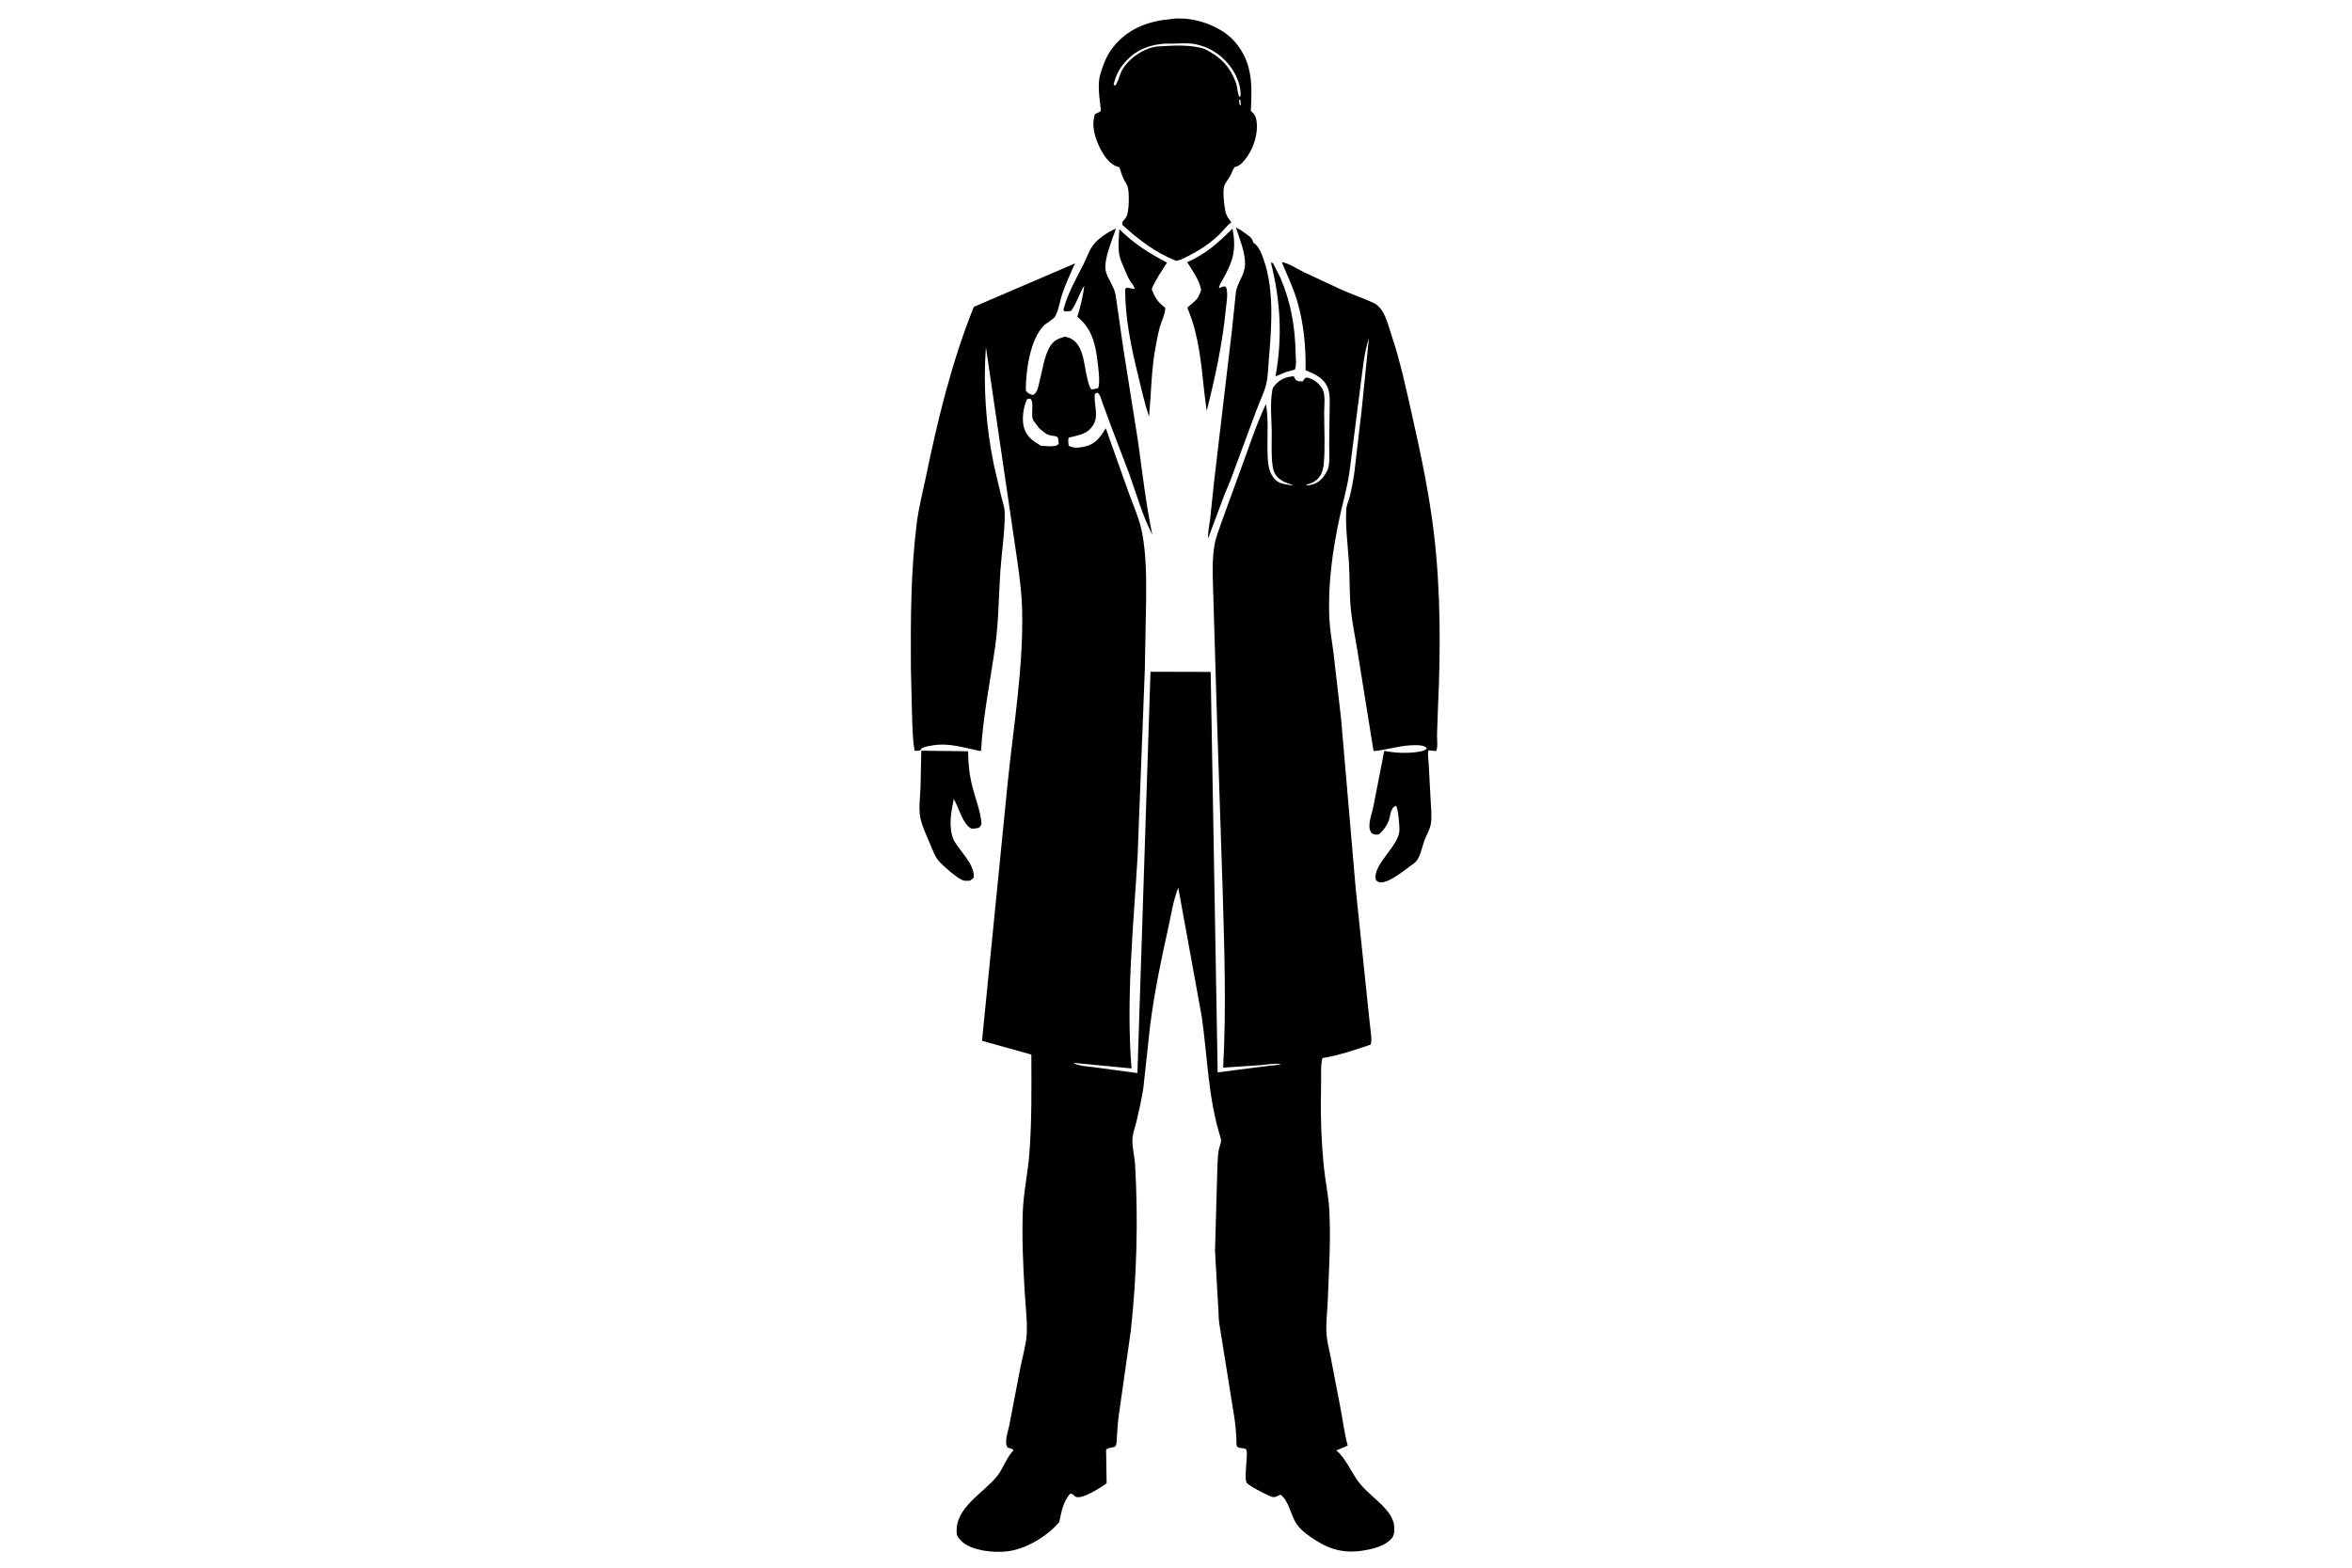 <svg version="1.1" xmlns="http://www.w3.org/2000/svg" style="display: block;" viewBox="0 0 2048 1365" width="1536" height="1024">
<path transform="translate(0,0)" fill="rgb(255,255,255)" d="M 0 0 L 0 1365 L 2048 1365 L 2048 0 L 0 0 z"/>
<path transform="translate(0,0)" fill="rgb(0,0,0)" d="M 1028.14 225.955 L 1024 227.006 C 1005.64 219.453 991.887 209.006 977.311 195.647 L 977.336 193.04 C 978.611 191.647 979.996 190.162 980.857 188.466 C 983.266 183.719 983.444 167.654 981.945 162.626 C 981.219 160.193 979.474 158.009 978.392 155.708 C 976.886 152.507 975.853 148.856 974.738 145.5 L 972.69 144.878 C 965.495 142.487 960.243 133.957 957.179 127.473 C 953.057 118.749 950.219 108.557 953.5 99.143 L 958 97.066 C 958.416 96.193 958.601 95.58 958.489 94.604 C 957.464 85.65 955.449 73.532 957.992 64.809 C 960.722 55.45 964.023 47.035 970.4 39.5 C 983.406 24.134 1000.4 18.144 1019.92 16.399 C 1023.25 15.764 1027.29 15.862 1030.7 16.039 C 1045.87 16.828 1064.57 24.195 1074.73 35.64 C 1090.81 53.761 1090.35 73.623 1089.14 96.51 C 1091.33 98.21 1092.73 99.712 1093.51 102.448 C 1096.09 111.569 1093.2 123.372 1088.92 131.438 C 1086.77 135.484 1081.4 143.807 1076.57 144.88 C 1075.24 145.177 1075.25 145.163 1074.46 146.292 C 1073.19 148.121 1072.55 150.591 1071.45 152.581 C 1070 155.211 1066.65 159.342 1065.93 162.073 C 1064.54 167.347 1065.93 177.611 1066.83 183 C 1067.55 187.394 1069.59 190.026 1072.2 193.5 C 1068.28 196.134 1064.73 201.241 1061.16 204.602 C 1051.03 214.149 1040.61 220.129 1028.14 225.955 z M 1009.76 38.309 C 996.45 40.024 985.741 45.801 977.5 56.51 C 973.596 61.583 971.115 67.284 969.622 73.5 L 971 74.49 C 973.525 71.662 974.77 65.334 976.589 61.764 C 982.032 51.084 996.572 41.044 1008.5 40.281 C 1021.26 39.464 1036.73 38.438 1048.85 42.439 C 1062.5 49.142 1070.97 57.608 1076.19 71.986 C 1077.6 75.864 1077.28 80.28 1079.01 83.995 L 1079.97 83.995 C 1081.42 77.499 1077.28 66.853 1073.8 61.372 C 1066.18 49.359 1054.87 41.167 1040.9 38.332 C 1034.73 37.082 1027.36 37.698 1021.07 37.829 C 1017.62 37.901 1013.09 37.572 1009.76 38.309 z M 969.003 76.5 L 970.5 77.49 L 969.003 76.5 z M 968.51 82.5 L 969.984 82.5 L 968.51 82.5 z M 968.017 84.5 L 969.49 84.5 L 968.017 84.5 z M 1078.82 86.5 L 1079.39 91 L 1080.49 91.5 L 1080.07 87 L 1078.82 86.5 z M 1073.96 114.5 L 1075.48 115.5 L 1073.96 114.5 z"/>
<path transform="translate(0,0)" fill="rgb(0,0,0)" d="M 1075.2 197.005 L 1076.2 198.011 L 1075.2 197.005 z"/>
<path transform="translate(0,0)" fill="rgb(0,0,0)" d="M 1058.93 450.048 L 1051.91 468.873 C 1051.73 463.109 1053.13 457.017 1053.8 451.272 L 1057.09 419.864 L 1072.92 285.487 L 1076.14 254.542 C 1077.36 245.741 1084.09 239.283 1084.14 229.688 C 1084.19 219.201 1079.34 207.928 1076.2 198.011 C 1078.69 199.056 1081.31 200.864 1083.5 202.441 C 1086.93 204.912 1090.53 206.769 1091.18 211 C 1094.79 213.472 1096.64 216.574 1098.3 220.522 C 1109.94 248.217 1107.41 282.416 1104.94 311.67 C 1104.32 319.004 1104.21 327.645 1102.45 334.765 C 1100.61 342.155 1096.75 349.737 1094.1 356.941 L 1071.19 418.765 C 1069.33 423.863 1066.61 428.913 1064.98 433.995 L 1058.93 450.048 z"/>
<path transform="translate(0,0)" fill="rgb(0,0,0)" d="M 885.834 488.433 L 858.478 302.197 C 856.003 336.337 858.521 371.389 865.443 404.894 L 871.814 432.023 C 872.998 436.774 874.811 441.552 874.864 446.489 C 875.042 463.08 872.21 480.583 871.063 497.241 C 869.573 518.886 869.632 540.635 866.63 562.176 C 862.392 592.59 855.971 623.369 854.198 654.029 C 840.152 651.342 827.418 646.728 812.855 648.881 C 809.962 649.308 805.62 649.974 803 651.292 C 802.295 651.647 801.545 653.256 800.856 653.5 C 799.869 653.85 797.534 653.597 796.397 653.63 C 794.775 644.757 794.659 635.506 794.253 626.507 L 793.144 581.168 C 792.921 539.262 793.045 496.674 798.316 455.046 C 800.004 441.708 803.542 428.259 806.259 415.077 C 816.561 365.096 828.856 314.466 847.968 267.072 L 936.154 229.198 C 932.192 237.584 928.332 246.325 925.218 255.061 C 923.141 260.886 921.683 270.603 918.657 275.55 C 917.018 278.232 911.268 281 908.825 283.5 C 896.779 295.824 893.134 323.479 893.235 340 C 895.368 342.78 896.105 342.805 899.5 343.894 C 903.374 341.777 903.945 336.834 904.999 332.787 C 907.424 323.479 909.113 310.586 913.86 302.282 C 917.147 296.533 920.928 294.875 927 293.074 C 943.833 295.342 943.366 316.365 946.771 329.405 C 947.62 332.653 948.21 336.585 950.5 339.097 L 956 337.975 C 958.482 334.093 956.084 318.349 955.485 313.247 C 953.734 298.347 950.118 285.295 938.098 275.783 C 940.772 266.725 943.07 257.936 944.162 248.521 C 939.65 255.553 937.516 264.096 932.5 270.735 L 927 271.097 L 925.976 269.5 L 927.96 263 C 932.065 251.063 937.983 240.793 943.626 229.649 C 946.611 223.755 948.507 217.071 952.913 212 C 957.794 206.382 964.685 202.168 971.326 198.952 C 971.627 200.508 969.53 204.845 968.968 206.5 C 966.406 214.051 961.195 227.657 962.742 235.342 C 964.195 242.556 970.022 248.882 971.432 256.705 L 978.212 303.965 L 990.896 384 C 994.622 411.039 997.829 438.68 1003.33 465.407 C 994.877 449.012 989.556 430.214 983.404 412.819 L 967.5 371.131 L 959.822 350.2 C 958.769 347.218 958.188 343.641 955.5 341.743 C 954.752 342.215 953.825 342.483 953.255 343.16 C 953.15 343.285 953.175 345.842 953.175 346.034 C 953.182 353.808 956.428 362.447 952.108 369.657 C 946.907 378.337 939.279 378.718 930.5 381.029 C 929.893 383.277 930.288 385.528 930.5 387.813 L 931.036 388.196 C 934.661 390.49 940.724 389.694 944.718 388.738 C 954.068 386.498 958.015 380.589 962.868 372.865 L 982.654 428.49 C 986.914 440.221 992.371 452.184 994.639 464.5 C 998.117 483.387 998.127 502.858 998.003 522 L 996.834 583.52 L 990.519 746.422 C 986.894 807.148 980.432 869.595 985.268 930.351 L 934.5 925.469 C 938.044 928.122 947.856 928.713 952.518 929.311 L 990.408 934.385 L 1001.79 584.881 L 1054.19 585.014 L 1060.28 933.784 L 1103.36 928.259 C 1107.55 927.591 1111.29 927.748 1115.5 926.615 C 1110 925.65 1103.27 927.055 1097.62 927.501 L 1065.06 929.644 C 1067.86 878.47 1066.15 827.08 1064.65 775.902 L 1059.74 627.159 L 1056.68 525.248 C 1056.41 508.992 1054.77 490.811 1057.45 474.8 C 1058.53 468.306 1061.31 461.548 1063.4 455.292 L 1079.16 411.942 C 1086.68 391.866 1093.14 371.141 1102.29 351.762 C 1104.72 364.39 1103.31 380.386 1103.7 393.449 C 1103.94 401.226 1103.88 408.882 1108.65 415.494 C 1113.1 421.672 1118.71 421.427 1125.5 422.566 L 1125.06 421.905 L 1124.28 421.689 L 1123 421.294 C 1118.57 419.954 1113.96 417.633 1111.11 413.832 C 1109.38 411.53 1108.61 408.754 1108.18 405.936 C 1106.73 396.311 1107.5 385.301 1107.36 375.528 C 1107.2 364.408 1105.89 351.565 1107.72 340.636 L 1107.83 340 C 1108.12 338.212 1108.47 337.317 1109.64 335.908 C 1114.44 330.108 1119.18 328.225 1126.5 327.49 L 1128.24 330.738 C 1130.9 332.079 1131.51 332.096 1134.5 331.907 C 1135.2 330.724 1135.67 329.637 1136.86 328.89 C 1137.89 328.244 1139.95 329.177 1141.11 329.559 C 1145.56 331.036 1150.27 335.575 1152.11 339.953 C 1154.11 344.745 1153.02 353.788 1153.01 359.026 C 1153.01 373.63 1153.98 389.158 1152.67 403.657 C 1152.4 406.709 1151.66 410.112 1150.27 412.855 C 1148.32 416.691 1144.92 419.651 1140.81 420.92 C 1139.46 421.335 1138.34 421.785 1137.06 422.359 C 1138.83 422.929 1141.27 422.118 1143.05 421.639 C 1149.13 420.008 1152.87 415.245 1155.64 409.839 C 1158.49 404.282 1157.27 393.342 1157.37 387 L 1157.75 356.539 C 1157.79 350.595 1158.43 343.25 1156.18 337.662 C 1152.64 328.887 1145.04 325.684 1136.83 322.301 C 1137.23 302.222 1135.15 280.652 1129.34 261.415 C 1125.85 249.867 1120.69 239.136 1116.07 228.062 C 1122.41 229.194 1129.04 233.805 1134.85 236.634 L 1168.48 252.301 C 1177.47 256.34 1187.19 259.451 1195.99 263.645 C 1205.72 268.279 1208.33 281.935 1211.58 291.532 C 1219.38 314.534 1224.53 339.219 1229.87 362.906 C 1237.45 396.538 1244.55 430.352 1248.61 464.615 C 1254.52 514.512 1254.46 565.914 1252.12 616.045 L 1251.28 640.129 C 1251.27 643.942 1252.17 650.553 1250.5 653.949 L 1244 653.251 C 1242.83 655.656 1243.86 661.46 1243.98 664.219 L 1245.79 697.842 C 1246.12 704.163 1246.93 711.52 1245.82 717.746 C 1245.01 722.254 1242.17 727.093 1240.5 731.378 C 1238.22 737.256 1236.65 747.898 1231.43 751.552 C 1224.15 756.645 1212.24 767.109 1203.5 768.3 C 1200.94 768.649 1200.11 767.902 1198.19 766.5 C 1194.3 753.716 1216.9 737.795 1218.46 724.132 C 1218.9 720.261 1217.53 703.822 1215.5 701.534 L 1213 703.138 C 1211.77 705.254 1210.77 707.277 1210.45 709.734 C 1209.61 716.271 1205.55 722.266 1200.68 726.5 C 1197.56 726.833 1197.09 726.939 1194.35 725.5 C 1192.48 722.454 1192.23 721.126 1192.5 717.563 C 1192.9 712.295 1194.95 706.73 1196.02 701.5 L 1205.34 653.781 C 1214.6 655.64 1226.11 656.163 1235.48 654.535 C 1238.07 654.085 1240.86 653.692 1242.41 651.5 L 1241.74 650.854 C 1239.47 648.898 1235.58 648.849 1232.74 648.821 C 1219.71 648.694 1208.67 652.849 1196.01 653.983 L 1182.27 568.354 C 1180.33 556.098 1177.67 543.836 1176.35 531.5 C 1174.84 517.468 1175.44 503.013 1174.53 488.895 C 1173.57 473.97 1171.4 458.447 1172.27 443.505 C 1172.5 439.556 1174.25 436.405 1175.19 432.665 C 1176.97 425.542 1178.3 418.304 1179.34 411.036 L 1185.69 356.741 L 1191.98 294.382 C 1187.78 306.885 1186.64 321.078 1184.86 334.126 L 1175.04 410.894 C 1173.09 424.628 1169.26 437.332 1166.39 450.782 C 1160.19 479.85 1156.03 509.805 1157.61 539.607 C 1158.13 549.378 1159.98 559.021 1161.16 568.719 L 1167.73 625.594 L 1180.48 773.792 L 1192.72 891.039 C 1193.1 895.343 1195.16 906.248 1193.4 909.666 C 1179.46 914.24 1166.06 919.032 1151.51 921.328 C 1149.77 927.411 1150.52 936.509 1150.35 942.944 C 1149.72 967.652 1150.3 991.897 1152.8 1016.49 C 1154.09 1029.11 1156.86 1041.51 1157.51 1054.19 C 1158.85 1080.1 1157.14 1106.73 1156.16 1132.67 C 1155.78 1142.47 1154.27 1153.22 1155.17 1162.95 C 1155.79 1169.62 1157.7 1176.41 1158.92 1183.01 L 1166.7 1223.37 C 1169.1 1235.22 1170.31 1247.16 1173.54 1258.84 L 1163.59 1263.09 C 1172.34 1270.14 1177.01 1283.37 1184.32 1292.2 C 1191.62 1301.02 1201.96 1307.84 1208.78 1316.78 C 1211.01 1319.7 1213.18 1323.74 1213.78 1327.39 C 1214.31 1330.64 1214.43 1336.1 1212.44 1338.8 C 1206.63 1346.68 1193.45 1349.48 1184.26 1350.61 C 1167.26 1352.69 1154.81 1348.03 1141.1 1338.31 C 1136.18 1334.82 1131.35 1331.12 1128.22 1325.86 C 1123.73 1318.32 1122.28 1307.2 1115 1301.52 L 1111.27 1303.27 C 1109.13 1304.09 1107.5 1303.67 1105.5 1302.73 C 1102.28 1301.22 1086.38 1293.59 1085.29 1290.74 C 1083.82 1286.9 1085.34 1275.26 1085.46 1270.92 C 1085.53 1268.44 1086.18 1264.48 1085.12 1262.22 C 1084.48 1260.86 1079.86 1261.26 1078.23 1260.42 C 1078.01 1260.3 1077.09 1259.62 1077.04 1259.5 C 1076.4 1258.01 1076.68 1253.54 1076.57 1251.77 C 1076.17 1245.62 1075.62 1239.59 1074.67 1233.5 L 1061.64 1152.23 C 1060.97 1147.4 1061.16 1142.3 1060.72 1137.41 L 1057.96 1089.12 L 1060.11 1013.94 C 1060.38 1009.87 1060.46 1005.51 1061.21 1001.5 C 1061.88 997.905 1063.99 994.438 1062.84 990.787 C 1051.89 956.007 1051.55 920.801 1046.38 885.036 L 1025.96 772.826 C 1021.48 784.463 1019.68 797.113 1016.96 809.25 C 1010.74 836.963 1005.17 864.478 1001.51 892.667 L 995.639 946.865 C 994.125 956.97 991.867 966.903 989.513 976.838 C 988.464 981.268 986.652 986.024 986.171 990.5 C 985.425 997.432 987.978 1007.17 988.394 1014.44 C 991.145 1062.53 989.856 1110.63 984.695 1158.5 L 974.263 1231.86 C 973.364 1238.17 972.978 1244.5 972.55 1250.85 C 972.391 1253.21 972.613 1256.9 971.494 1258.99 C 970.374 1261.09 965.411 1259.95 963.135 1262.5 L 963.594 1291.6 C 958.846 1295.33 943.013 1305.29 937.246 1303.6 C 935.004 1302.95 934.678 1300.57 931.823 1300.72 C 925.627 1307.84 924.266 1316.62 922.331 1325.5 C 911.463 1338.05 893.105 1349.29 876.338 1351.01 C 864.926 1352.18 846.911 1350.56 837.865 1342.64 C 835.817 1340.84 833.293 1338.16 833.064 1335.34 C 831.218 1312.6 856.339 1300.57 868.477 1285.11 C 873.612 1278.57 876.095 1270.07 881.677 1263.82 L 882.562 1262.86 C 881.511 1261.44 879.958 1261.28 878.338 1260.83 L 877.5 1260.61 C 873.999 1256.23 877.809 1246.45 878.883 1241 L 888.551 1190.49 C 890.37 1181.33 893.56 1170.81 894.019 1161.52 C 894.616 1149.43 892.942 1136.9 892.233 1124.82 C 890.892 1101.95 889.794 1078.75 890.57 1055.84 C 891.157 1038.5 894.991 1021.73 896.314 1004.47 C 898.512 975.792 898.149 947.008 898.037 918.271 L 855.084 906.278 L 877.476 681.254 C 882.565 631.635 891.217 580.984 890.019 531 C 889.679 516.841 887.831 502.439 885.834 488.433 z M 1118.01 926.783 L 1121 926 L 1121.99 925.252 L 1121 926 L 1118.01 926.783 z M 894.291 347.5 C 891.065 354.211 889.353 365.791 891.893 373.107 C 894.564 380.799 899.867 384.163 906.513 388.147 C 910.704 388.282 915.372 388.814 919.5 388.122 L 921.811 386.5 C 921.681 385.121 921.72 381.156 920.661 380.451 C 919.583 379.732 919.121 379.708 917.931 379.543 C 913.377 378.913 911.679 378.497 908.12 375.5 C 906.307 373.974 904.802 373.002 903.49 371 L 900.002 366.383 C 896.879 361.505 901.097 349.98 897.012 346.948 L 894.291 347.5 z"/>
<path transform="translate(0,0)" fill="rgb(0,0,0)" d="M 1001.82 346.16 L 1000.51 362.733 C 996.587 350.967 993.958 338.836 991.003 326.8 C 984.92 302.021 979.699 277.156 979.726 251.5 L 981 250.358 L 988.047 251.5 C 987.536 249.914 987.036 248.458 985.95 247.162 C 982.869 243.483 981.527 239.694 979.655 235.325 C 977.736 230.843 975.49 226.332 974.598 221.5 C 973.32 214.577 974.346 206.483 974.691 199.449 C 987.603 212.243 1000.17 220.113 1016.17 228.591 C 1011.38 236.046 1006.28 243.378 1002.83 251.569 C 1005.48 258.77 1008.28 263.205 1014.55 267.8 C 1015.2 272.022 1011.07 280.387 1009.88 284.775 C 1008.12 291.331 1006.92 298.137 1005.74 304.822 C 1003.34 318.399 1002.64 332.404 1001.82 346.16 z"/>
<path transform="translate(0,0)" fill="rgb(0,0,0)" d="M 1048.7 341.953 C 1046.11 318.129 1044.07 292.815 1034.91 270.448 C 1034.85 270.302 1033.91 268.16 1033.93 268.097 C 1034.29 266.915 1040.13 262.533 1041.38 261.161 C 1043.7 258.604 1044.78 255.718 1045.82 252.5 C 1044.86 244.211 1038 235.188 1033.74 228.155 C 1049.81 221.263 1060.98 210.986 1073.24 198.888 C 1076.62 217.136 1073.9 226.761 1065.02 242.767 C 1063.58 245.366 1061.5 247.937 1061.5 250.924 C 1063.89 249.827 1064.81 248.938 1067.43 249.5 C 1069.71 254.834 1067.92 263.53 1067.38 269.18 C 1064.48 299.093 1058.07 328.63 1050.72 357.736 L 1048.7 341.953 z"/>
<path transform="translate(0,0)" fill="rgb(0,0,0)" d="M 1115.09 227.189 L 1116.07 228.062 L 1115.09 227.189 z"/>
<path transform="translate(0,0)" fill="rgb(0,0,0)" d="M 1120.01 323.83 L 1110.63 327.559 C 1116.86 293.863 1114.99 261.694 1106.64 228.5 L 1108.47 228.996 L 1114.78 241.496 C 1124.21 263.307 1127.68 284.443 1128.2 307.996 C 1128.3 312.186 1129.04 317.777 1127.5 321.675 L 1120.01 323.83 z"/>
<path transform="translate(0,0)" fill="rgb(0,0,0)" d="M 830.409 731.46 C 835.64 741.049 849.458 753.099 847.749 764.5 L 844.5 766.866 C 843.037 766.842 840.895 767.071 839.5 766.784 C 834.257 765.705 822.428 754.873 818.583 750.954 C 814.098 746.384 812.268 740.508 809.837 734.742 C 806.879 727.728 802.947 719.572 801.417 712.171 C 799.755 704.128 801.172 694.16 801.553 685.999 L 802.213 653.638 L 842.972 654.126 C 842.984 664.76 844.174 675.332 846.869 685.624 C 849.436 695.429 853.309 705.13 854.463 715.25 C 854.799 718.196 854.517 718.253 852.71 720.5 C 850.186 721.473 848.368 721.607 845.679 721.425 C 838.073 717.397 834.986 703.084 830.481 695.744 C 828.106 707.375 825.68 720.162 830.409 731.46 z"/>
</svg>
